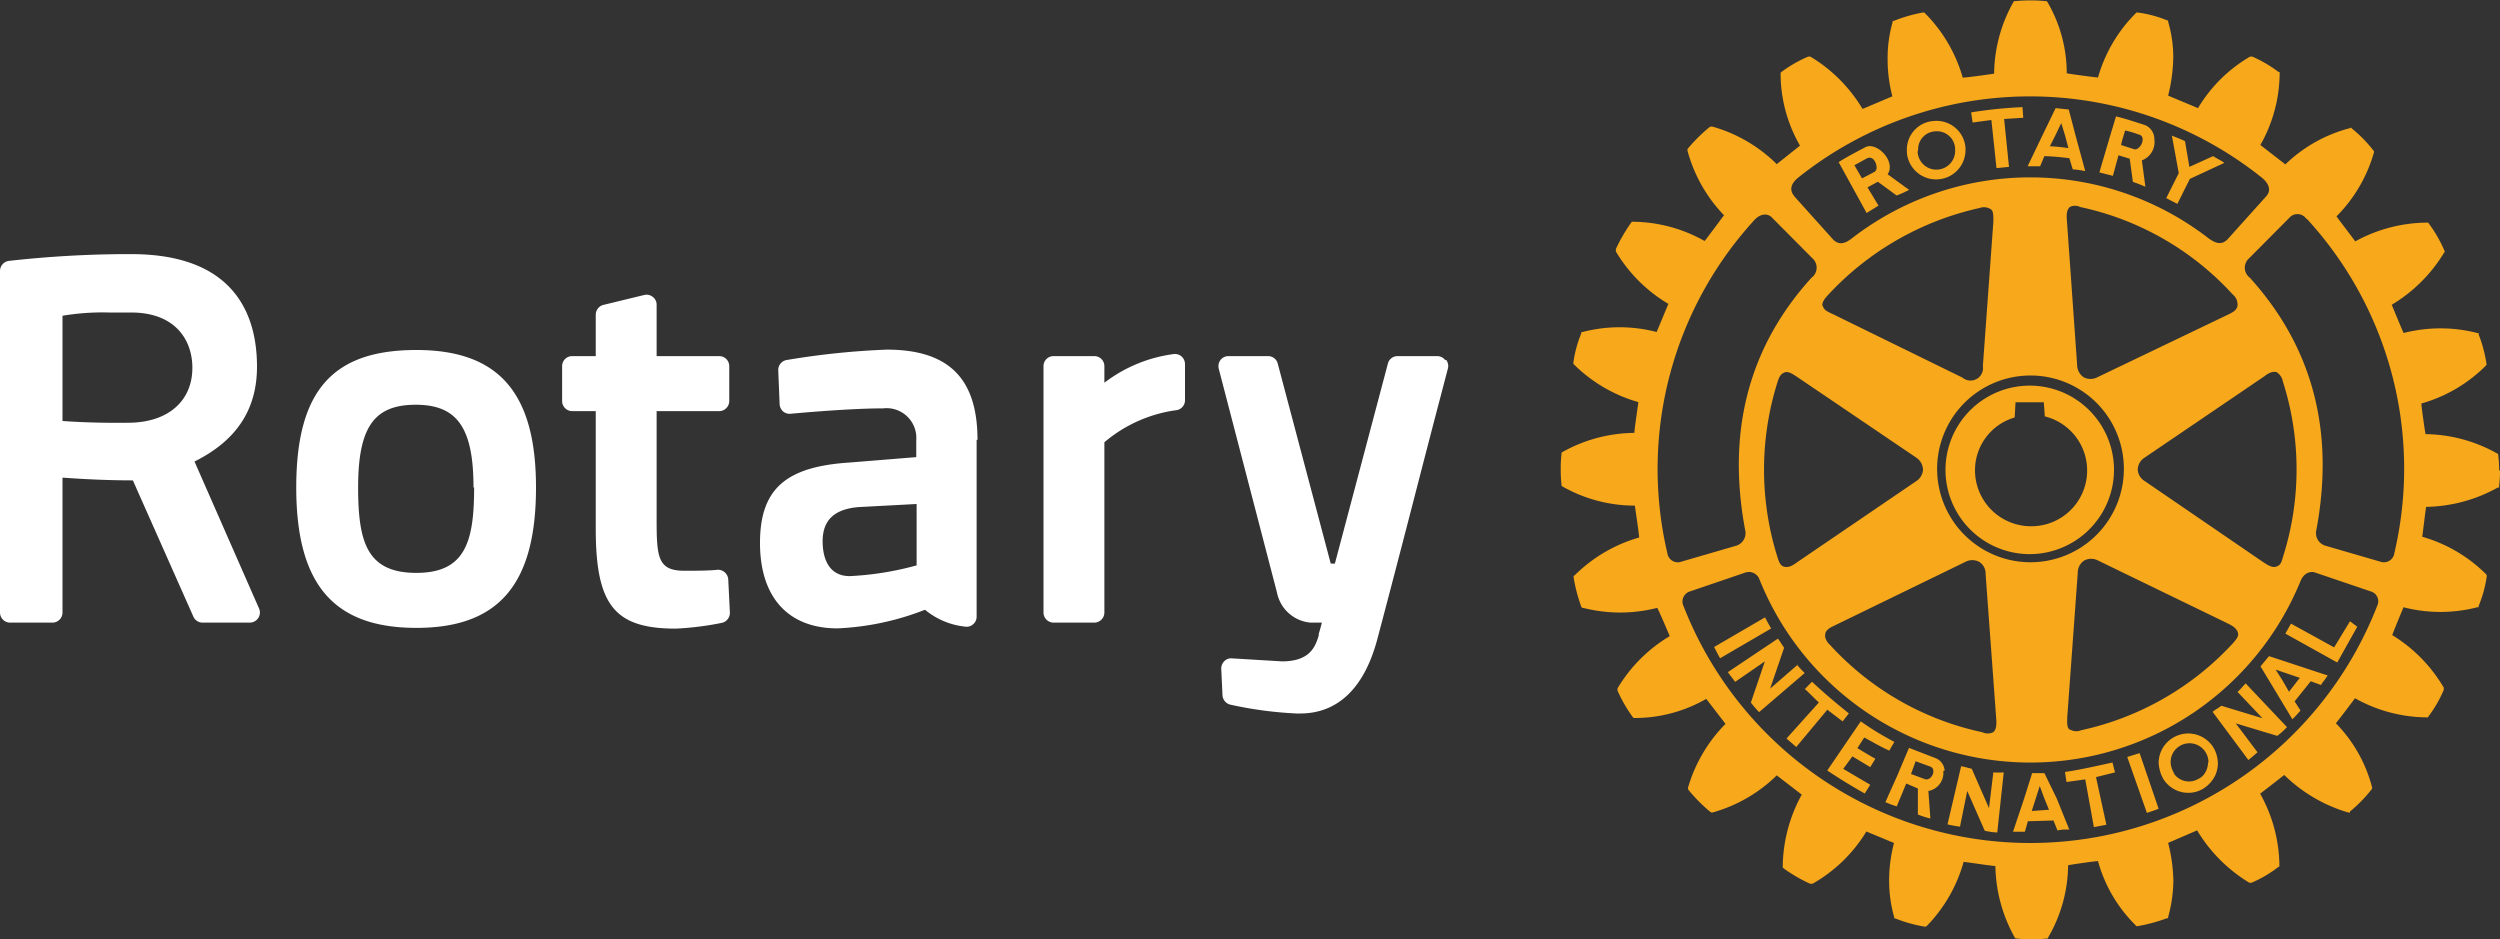 <svg id="レイヤー_1" data-name="レイヤー 1" xmlns="http://www.w3.org/2000/svg" width="200" height="75.15" viewBox="0 0 200 75.15"><rect x="0" y="0" width="200" height="75.15" fill="#333333" stroke="none"/><defs><style>.cls-1{fill:#fff;}.cls-2{fill:#f7a81b;}</style></defs><path class="cls-1" d="M58.26,46.35,58.39,49a.82.82,0,0,1-.65.83,24.2,24.2,0,0,1-3.67.46c-4.91,0-6.41-1.88-6.41-8v-9.4H45.78a.81.81,0,0,1-.81-.81V29.29a.8.8,0,0,1,.81-.8h1.88V25.18a.81.81,0,0,1,.62-.79l3.25-.79a.79.79,0,0,1,.69.15.78.78,0,0,1,.31.63v4.11h5a.8.8,0,0,1,.81.8v2.79a.81.81,0,0,1-.81.81h-5V41.6c0,3,.11,4.06,2.22,4.06.79,0,2,0,2.66-.08a.83.83,0,0,1,.85.77M42.88,39c0,7.77-3,11.23-9.57,11.23S23.7,46.81,23.7,39,26.66,28,33.31,28,42.88,31.49,42.88,39m-5,0c0-4.77-1.3-6.62-4.62-6.62S28.65,34.15,28.65,39c0,4.43.74,6.83,4.66,6.83s4.62-2.5,4.62-6.83M115.61,28.8a.8.8,0,0,0-.64-.31h-3.16a.79.79,0,0,0-.78.6l-4.24,16h-.33l-4.24-16a.79.79,0,0,0-.78-.6H98.29a.8.8,0,0,0-.65.31.83.83,0,0,0-.14.7l4.66,17.91a3,3,0,0,0,2.68,2.4h.91c-.08.3-.16.62-.25.89l0,.14c-.26.82-.64,2.07-2.94,2.07l-4-.24a.76.76,0,0,0-.61.22.82.82,0,0,0-.25.62l.1,2.11a.82.82,0,0,0,.62.75,31.11,31.11,0,0,0,5.33.71h.25c3,0,5.11-2,6.16-5.85,1.21-4.55,2.72-10.39,3.82-14.66.5-1.92.93-3.58,1.24-4.75l.61-2.33a.8.8,0,0,0-.14-.7M20.72,48.67a.79.79,0,0,1-.06.77.81.81,0,0,1-.68.37H16.2a.8.8,0,0,1-.73-.48l-4.84-10.9c-2.41,0-4.5-.14-5.63-.22V49a.81.81,0,0,1-.81.81H.81A.81.81,0,0,1,0,49V21.68a.82.82,0,0,1,.72-.81,86.92,86.92,0,0,1,9.09-.54h.69c8.31,0,10.06,4.91,10.06,9,0,3.43-1.64,5.92-5,7.59ZM10.48,25H8.7a19.27,19.27,0,0,0-3.7.26v8.42c1,.07,2.78.17,5.24.14,3.18,0,5.15-1.72,5.15-4.4,0-2.14-1.29-4.42-4.91-4.42M78.13,35.19V49.33a.78.78,0,0,1-.28.61.76.76,0,0,1-.64.19A6,6,0,0,1,74,48.78a21.67,21.67,0,0,1-7,1.49c-3.94,0-6.2-2.48-6.2-6.83S62.89,37.32,68,37l5.3-.43V35.23a2.38,2.38,0,0,0-2.65-2.56c-2.32,0-5.63.27-7.4.43a.8.8,0,0,1-.61-.19.86.86,0,0,1-.27-.58l-.11-2.7a.81.81,0,0,1,.68-.83,62.65,62.65,0,0,1,8-.83c4.95,0,7.26,2.3,7.26,7.22m-9.57,5.38c-1.91.18-2.82,1.06-2.82,2.74,0,1,.28,2.78,2.18,2.78a24.48,24.48,0,0,0,5.34-.86V40.32ZM93.94,28.32a11.6,11.6,0,0,0-5.59,2.3V29.29a.8.8,0,0,0-.81-.8H84.29a.8.8,0,0,0-.81.8V49a.81.81,0,0,0,.81.81h3.25a.81.81,0,0,0,.81-.81V35.38a11.24,11.24,0,0,1,5.71-2.56.8.8,0,0,0,.74-.8V29.13a.83.83,0,0,0-.25-.59.81.81,0,0,0-.61-.22"/><path class="cls-2" d="M146.2,56.76l-2.5,3-.78-.68,2.59-2.88c-.42-.38-.73-.73-1.12-1.08l.57-.58c1,.93,1.86,1.66,2.95,2.53l-.5.64-1.21-.92m-5-7.4-4.07,2.37c.15.29.31.62.48.9l4.08-2.38c-.2-.36-.31-.55-.49-.89m2.61,3.79-2.2,1.91,1.12-3.27c-.2-.28-.29-.47-.5-.73l-4,2.68c.18.27.39.51.58.78l2.38-1.64-1.12,3.29a7.35,7.35,0,0,0,.66.77l3.65-3.13a7.79,7.79,0,0,1-.62-.66M149.14,59c.65.35,1.27.72,2,1.05l.41-.7a23.14,23.14,0,0,1-2.69-1.64l-2.68,3.93c1,.67,1.94,1.24,3,1.84l.44-.7-2.16-1.27.73-1,1.43.86.41-.67c-.46-.25-.94-.55-1.44-.85ZM162.4,44.33a6.74,6.74,0,1,1,6.72-6.74,6.75,6.75,0,0,1-6.72,6.74m.08-2.23a4.46,4.46,0,0,0,1.1-8.79c0-.2-.08-1.13-.08-1.13h-2.26s-.05,1-.07,1.22A4.4,4.4,0,0,0,158,37.62a4.48,4.48,0,0,0,4.44,4.48m-9.89-29.93V12a2.29,2.29,0,0,1,2.14-2.32,2.33,2.33,0,0,1,2.55,2.13V12a2.35,2.35,0,0,1-4.69.22m.86-.08a1.5,1.5,0,0,0,3-.14s0-.09,0-.14a1.46,1.46,0,0,0-1.63-1.35A1.44,1.44,0,0,0,153.45,12Zm9.8,1.16h-1l1.17-2.44,1.07-2.21,1.05.11.55,2.1.77,2.83a6.67,6.67,0,0,0-1-.14l-.27-.89a19.66,19.66,0,0,0-2-.17Zm.78-1.6a13.72,13.72,0,0,1,1.48.15l-.26-1-.31-1-.48,1Zm-4.68-2.1.41,3.85,1-.1-.39-3.83,1.53-.1-.06-.85a35.55,35.55,0,0,0-4.11.42l.12.81Zm.16,52.17-.35,2.88-1.38-3.15c-.32-.07-.53-.15-.85-.2l-1.09,4.65a8.54,8.54,0,0,0,1,.18l.58-2.85,1.4,3.18a5.67,5.67,0,0,0,1,.14l.52-4.81a6.65,6.65,0,0,1-.89,0m27.32-10-3.45-1.9-.45.8,4.15,2.31,1.6-2.86L188,49.7Zm-5.21.7,4.7,1.55c-.11.14-.19.27-.29.41a1.83,1.83,0,0,0-.25.35l-.82-.3-1.29,1.61.47.73c-.19.22-.4.46-.65.7l-1.86-3.09-.69-1.14Zm.53,1.08.56.88.51.89.69-.89.18-.22Zm-4.94,6.29a2.62,2.62,0,0,1,.32,1.17,2.35,2.35,0,0,1-.21,1,2.61,2.61,0,0,1-1,1.09,2.35,2.35,0,0,1-3.2-.88,1,1,0,0,0-.1-.21,3.27,3.27,0,0,1-.23-1,2.37,2.37,0,0,1,4.42-1.17M176.68,61a1.55,1.55,0,0,0-.21-.78,1.51,1.51,0,0,0-2.82.78,1.71,1.71,0,0,0,.22.75A.85.85,0,0,0,174,62a1.47,1.47,0,0,0,1.87.31,1.2,1.2,0,0,0,.41-.31,1.56,1.56,0,0,0,.36-1M179,55.35l2,2.11-3.29-1c-.27.21-.46.28-.7.49l2.86,3.85c.24-.19.5-.42.73-.62l-1.74-2.31,3.32,1a6.15,6.15,0,0,0,.78-.7l-3.31-3.5c-.18.19-.38.44-.61.65M200,37.62a9.18,9.18,0,0,1-.07,1.23V39l-.1,0a12.18,12.18,0,0,1-5.74,1.55c-.05.26-.27,2.13-.31,2.39a11.87,11.87,0,0,1,5.11,3l.05.09v.08a9.64,9.64,0,0,1-.65,2.37l0,.1h-.1a11.82,11.82,0,0,1-5.91,0c-.1.24-.83,2-.9,2.23a12.05,12.05,0,0,1,4.12,4.2l0,.09,0,.09a9.79,9.79,0,0,1-1.22,2.12l-.05.08h-.12a11.88,11.88,0,0,1-5.71-1.53c-.16.22-1.36,1.81-1.53,2A11.43,11.43,0,0,1,189.77,63l0,.1-.05.06A11.37,11.37,0,0,1,188,64.92L188,65l-.14,0a12.25,12.25,0,0,1-5.12-3c-.21.16-1.7,1.33-1.93,1.49a12,12,0,0,1,1.54,5.58v.25l-.11.06a9.81,9.81,0,0,1-2.12,1.24l-.07,0-.1,0a12.23,12.23,0,0,1-4.18-4.19l-2.32,1a13.07,13.07,0,0,1,.42,3,11.35,11.35,0,0,1-.42,2.94v.09l-.1,0a12.94,12.94,0,0,1-2.34.63l-.11,0-.06-.08a11.46,11.46,0,0,1-3-5.12c-.25,0-2.13.27-2.39.33A11.68,11.68,0,0,1,163.85,75l0,.08h-.11a9.71,9.71,0,0,1-2.41,0h-.09l-.06-.08a12.11,12.11,0,0,1-1.55-5.72c-.28,0-2.26-.31-2.54-.33a11.89,11.89,0,0,1-2.94,5.12l-.08.06h-.11a11.34,11.34,0,0,1-2.35-.66l-.07,0,0-.08a10.62,10.62,0,0,1-.41-2.95,11.85,11.85,0,0,1,.39-3l-2.21-.92A11.84,11.84,0,0,1,145,70.7l-.09,0-.1,0a12.34,12.34,0,0,1-2.12-1.23l-.07-.07v-.19a12.2,12.2,0,0,1,1.52-5.64l-2-1.54A11.89,11.89,0,0,1,137,65l-.09,0-.1-.06a13.23,13.23,0,0,1-1.71-1.72l-.06-.1,0-.1a12,12,0,0,1,3-5.11c-.16-.21-1.37-1.78-1.54-2a11.47,11.47,0,0,1-5.71,1.53h-.1l-.06-.06a11.65,11.65,0,0,1-1.23-2.13l0-.1,0-.08a12,12,0,0,1,4.18-4.18c-.11-.26-.85-2-1-2.26a12,12,0,0,1-5.93,0l-.08,0-.06-.08a12.73,12.73,0,0,1-.62-2.36l0-.11L126,46a12,12,0,0,1,5.13-3c0-.28-.31-2.27-.34-2.55A11.72,11.72,0,0,1,125,38.92l-.08-.06v-.11a8.8,8.8,0,0,1-.06-1.21,9.31,9.31,0,0,1,.06-1.22v-.11l.08-.05a12,12,0,0,1,5.75-1.53c0-.27.29-2.2.32-2.46a12,12,0,0,1-5.14-3l-.06-.06,0-.11a9.67,9.67,0,0,1,.64-2.35l0-.09.1,0a11.74,11.74,0,0,1,5.92,0c.11-.24.83-2,.94-2.25a12,12,0,0,1-4.2-4.19l0-.1,0-.1a13.41,13.41,0,0,1,1.21-2.09l.07-.09h.11a11.86,11.86,0,0,1,5.71,1.54c.17-.2,1.38-1.84,1.55-2.06A11.91,11.91,0,0,1,135,12.06V12l0-.08a13.07,13.07,0,0,1,1.75-1.74l.09-.05H137a11.93,11.93,0,0,1,5.14,3L144,11.65a11.55,11.55,0,0,1-1.55-5.57V5.81l.09-.07a10.23,10.23,0,0,1,2.11-1.21l.07,0,.11,0A12.11,12.11,0,0,1,149,8.71c.26-.09,2.14-.91,2.39-1a11.6,11.6,0,0,1-.38-3,10.34,10.34,0,0,1,.4-2.94V1.67l.1,0A11.88,11.88,0,0,1,153.83,1l.11,0,.08.08a11.94,11.94,0,0,1,3,5.13c.27,0,2.25-.27,2.51-.32A11.88,11.88,0,0,1,161.07.17l.05-.08.1,0a12.33,12.33,0,0,1,2.43,0l.09,0,.06.08a11.32,11.32,0,0,1,1.54,5.69c.29.07,2.22.32,2.5.34a11.81,11.81,0,0,1,3-5.12l.06-.07L171,1a9.19,9.19,0,0,1,2.37.63l.08,0,0,.11a9.84,9.84,0,0,1,.41,2.91,13.22,13.22,0,0,1-.41,3l2.39,1A11.73,11.73,0,0,1,180,4.53l.09,0,.1,0a10.59,10.59,0,0,1,2.1,1.23l.08,0v.25a11.74,11.74,0,0,1-1.54,5.59l2,1.55A11.64,11.64,0,0,1,188,10.25l.08-.05.08.09A10.37,10.37,0,0,1,189.84,12l.08.09,0,.09a11.83,11.83,0,0,1-3,5.13c.16.23,1.33,1.76,1.5,2a12.06,12.06,0,0,1,5.74-1.5h.09l.06.08A10.42,10.42,0,0,1,195.53,20l.06.12-.06.09a12.2,12.2,0,0,1-4.19,4.17c.11.27.82,2,.95,2.26a11.86,11.86,0,0,1,5.89,0l.11,0,0,.11a10.75,10.75,0,0,1,.63,2.36l0,.09-.08.08a11.79,11.79,0,0,1-5.13,3c0,.27.28,2.18.33,2.45a12,12,0,0,1,5.72,1.54l.1.06v.1a8.92,8.92,0,0,1,.07,1.22M143.54,15.7l3.09,3.44c.43.46.91.41,1.53-.08a23.31,23.31,0,0,1,28.52,0c.61.45,1.08.54,1.53.08l3.09-3.44c.34-.38.34-.9-.33-1.47a29.71,29.71,0,0,0-37.14,0c-.66.55-.63,1.07-.29,1.45m.21,14.46c-.34-.22-.7-.47-1-.34s-.41.33-.54.74a23.3,23.3,0,0,0,0,14.07c.1.32.21.64.5.72s.59,0,1-.31l9.56-6.51a1.18,1.18,0,0,0,.57-.92,1.21,1.21,0,0,0-.57-1Zm2.09-5.7c0,.35.44.53.79.69L157,30.21a1,1,0,0,0,1.63-.93l.84-11.56c0-.55,0-.88-.24-1a1,1,0,0,0-.86-.08,23.39,23.39,0,0,0-12.21,7.05c-.29.32-.42.6-.36.82M146,50.87a1.16,1.16,0,0,0,.39.71,23,23,0,0,0,12.2,7,1,1,0,0,0,.86,0c.22-.17.29-.51.25-1.06,0,0-.85-11.57-.85-11.57a1.11,1.11,0,0,0-.51-1,1.18,1.18,0,0,0-1.11,0l-10.4,5.06c-.37.17-.76.36-.81.7,0,0,0,.07,0,.09m16.41-5.82a7.47,7.47,0,1,0-7.46-7.46,7.47,7.47,0,0,0,7.46,7.46m3.15,13.37a1,1,0,0,0,.91.07,23.2,23.2,0,0,0,12.18-7c.21-.25.44-.5.37-.78s-.29-.51-.77-.74l-10.43-5.06a1.19,1.19,0,0,0-1.1,0,1.16,1.16,0,0,0-.52,1l-.84,11.54c0,.38-.06.81.2,1M181.1,45c.31.2.67.44,1,.33s.41-.31.53-.75a23.11,23.11,0,0,0,0-14.06,1.11,1.11,0,0,0-.49-.74c-.26-.09-.59,0-1,.33l-9.57,6.5a1.16,1.16,0,0,0-.55.94,1.13,1.13,0,0,0,.55.93ZM179,24.28a1,1,0,0,0-.38-.72,23,23,0,0,0-12.21-7,.9.9,0,0,0-.82,0c-.22.18-.29.53-.24,1.05l.82,11.57a1.21,1.21,0,0,0,.52,1,1.17,1.17,0,0,0,1.1,0l10.43-5c.33-.16.71-.34.78-.7,0,0,0-.05,0-.09M134.48,44.94l4.44-1.29a1.06,1.06,0,0,0,.72-1.1c-1.59-8.27.43-15,5.28-20.33a1,1,0,0,0,.07-1.56l-3.22-3.24c-.32-.36-.89-.36-1.38.14a29.48,29.48,0,0,0-7,26.7.84.84,0,0,0,1.1.68m55.16,2.37-4.45-1.51c-.23-.09-.84-.09-1.16.69a23.35,23.35,0,0,1-43.28-.13.9.9,0,0,0-1.12-.56l-4.43,1.51a.85.85,0,0,0-.51,1.22,29.78,29.78,0,0,0,55.47-.05.82.82,0,0,0-.52-1.17m-5.14-29.8a.86.86,0,0,0-1.37-.08l-3.21,3.23a1,1,0,0,0,.06,1.56c4.85,5.36,6.88,12.05,5.29,20.33a1.06,1.06,0,0,0,.73,1.1l4.44,1.29a.84.84,0,0,0,1.1-.7,29.53,29.53,0,0,0-7-26.73m-10.36-1.2,1-2,2.76-1.28c-.29-.21-.61-.35-.9-.54l-1.9.86-.35-2.06c-.4-.19-.64-.27-1.05-.44l.55,3-1,2ZM169,61c-1.38.3-2.44.55-3.8.76l.12.8,1.5-.21.69,3.82,1-.19-.83-3.81,1.52-.38Zm-13.53.67v.26a1.47,1.47,0,0,1-1.2,1.35l.16,2.2a6.69,6.69,0,0,1-1-.32l0-2.08-.93-.4-.76,1.83a7.69,7.69,0,0,1-.91-.34l1-2.23.11-.27.78-1.84,2.12.82a1.14,1.14,0,0,1,.73,1m-.89,0a.41.41,0,0,0-.25-.32l-1.18-.43-.27.75-.1.27v0l1.08.4c.29.13.58-.13.68-.42a.36.36,0,0,0,0-.27m14.39-47.56c-.38-.11-.66-.16-1.08-.28l.77-2.62.56-1.86c.81.2,1.59.46,2.36.71a1.23,1.23,0,0,1,.71,1.15,1.56,1.56,0,0,1-1,1.66l.28,2.11c-.33-.14-.59-.25-1-.39l-.25-1.85-.9-.28Zm.65-2.47,1.06.34c.29.08.67-.37.67-.77a.37.37,0,0,0-.32-.41,7.5,7.5,0,0,0-1.08-.32l-.22.73Zm-5.14,52.28,1,2.48c-.33,0-.65,0-.94.08l-.32-.8-2.05.06-.24.84c-.32,0-.63,0-.95,0l.88-2.62.63-2,0-.07,1,0,.06.12Zm-.62.9-.37-.9-.37-1-.32,1-.32,1Zm6.26-4.22,1.57,4.47c.3-.1.63-.2.94-.33l-1.52-4.45-1,.31M147.35,13.44l-.26-.47c.69-.44,1.43-.82,2.15-1.2s2,.66,1.94,1.67a.94.94,0,0,1-.17.5l1.72,1.25c-.32.16-.57.29-1,.45l-1.5-1.1-.83.45.88,1.46-.95.59Zm1-.22.13.22.48.83,1-.52a.39.39,0,0,0,.17-.31c0-.45-.31-1-.78-.77l-1,.55"/></svg>